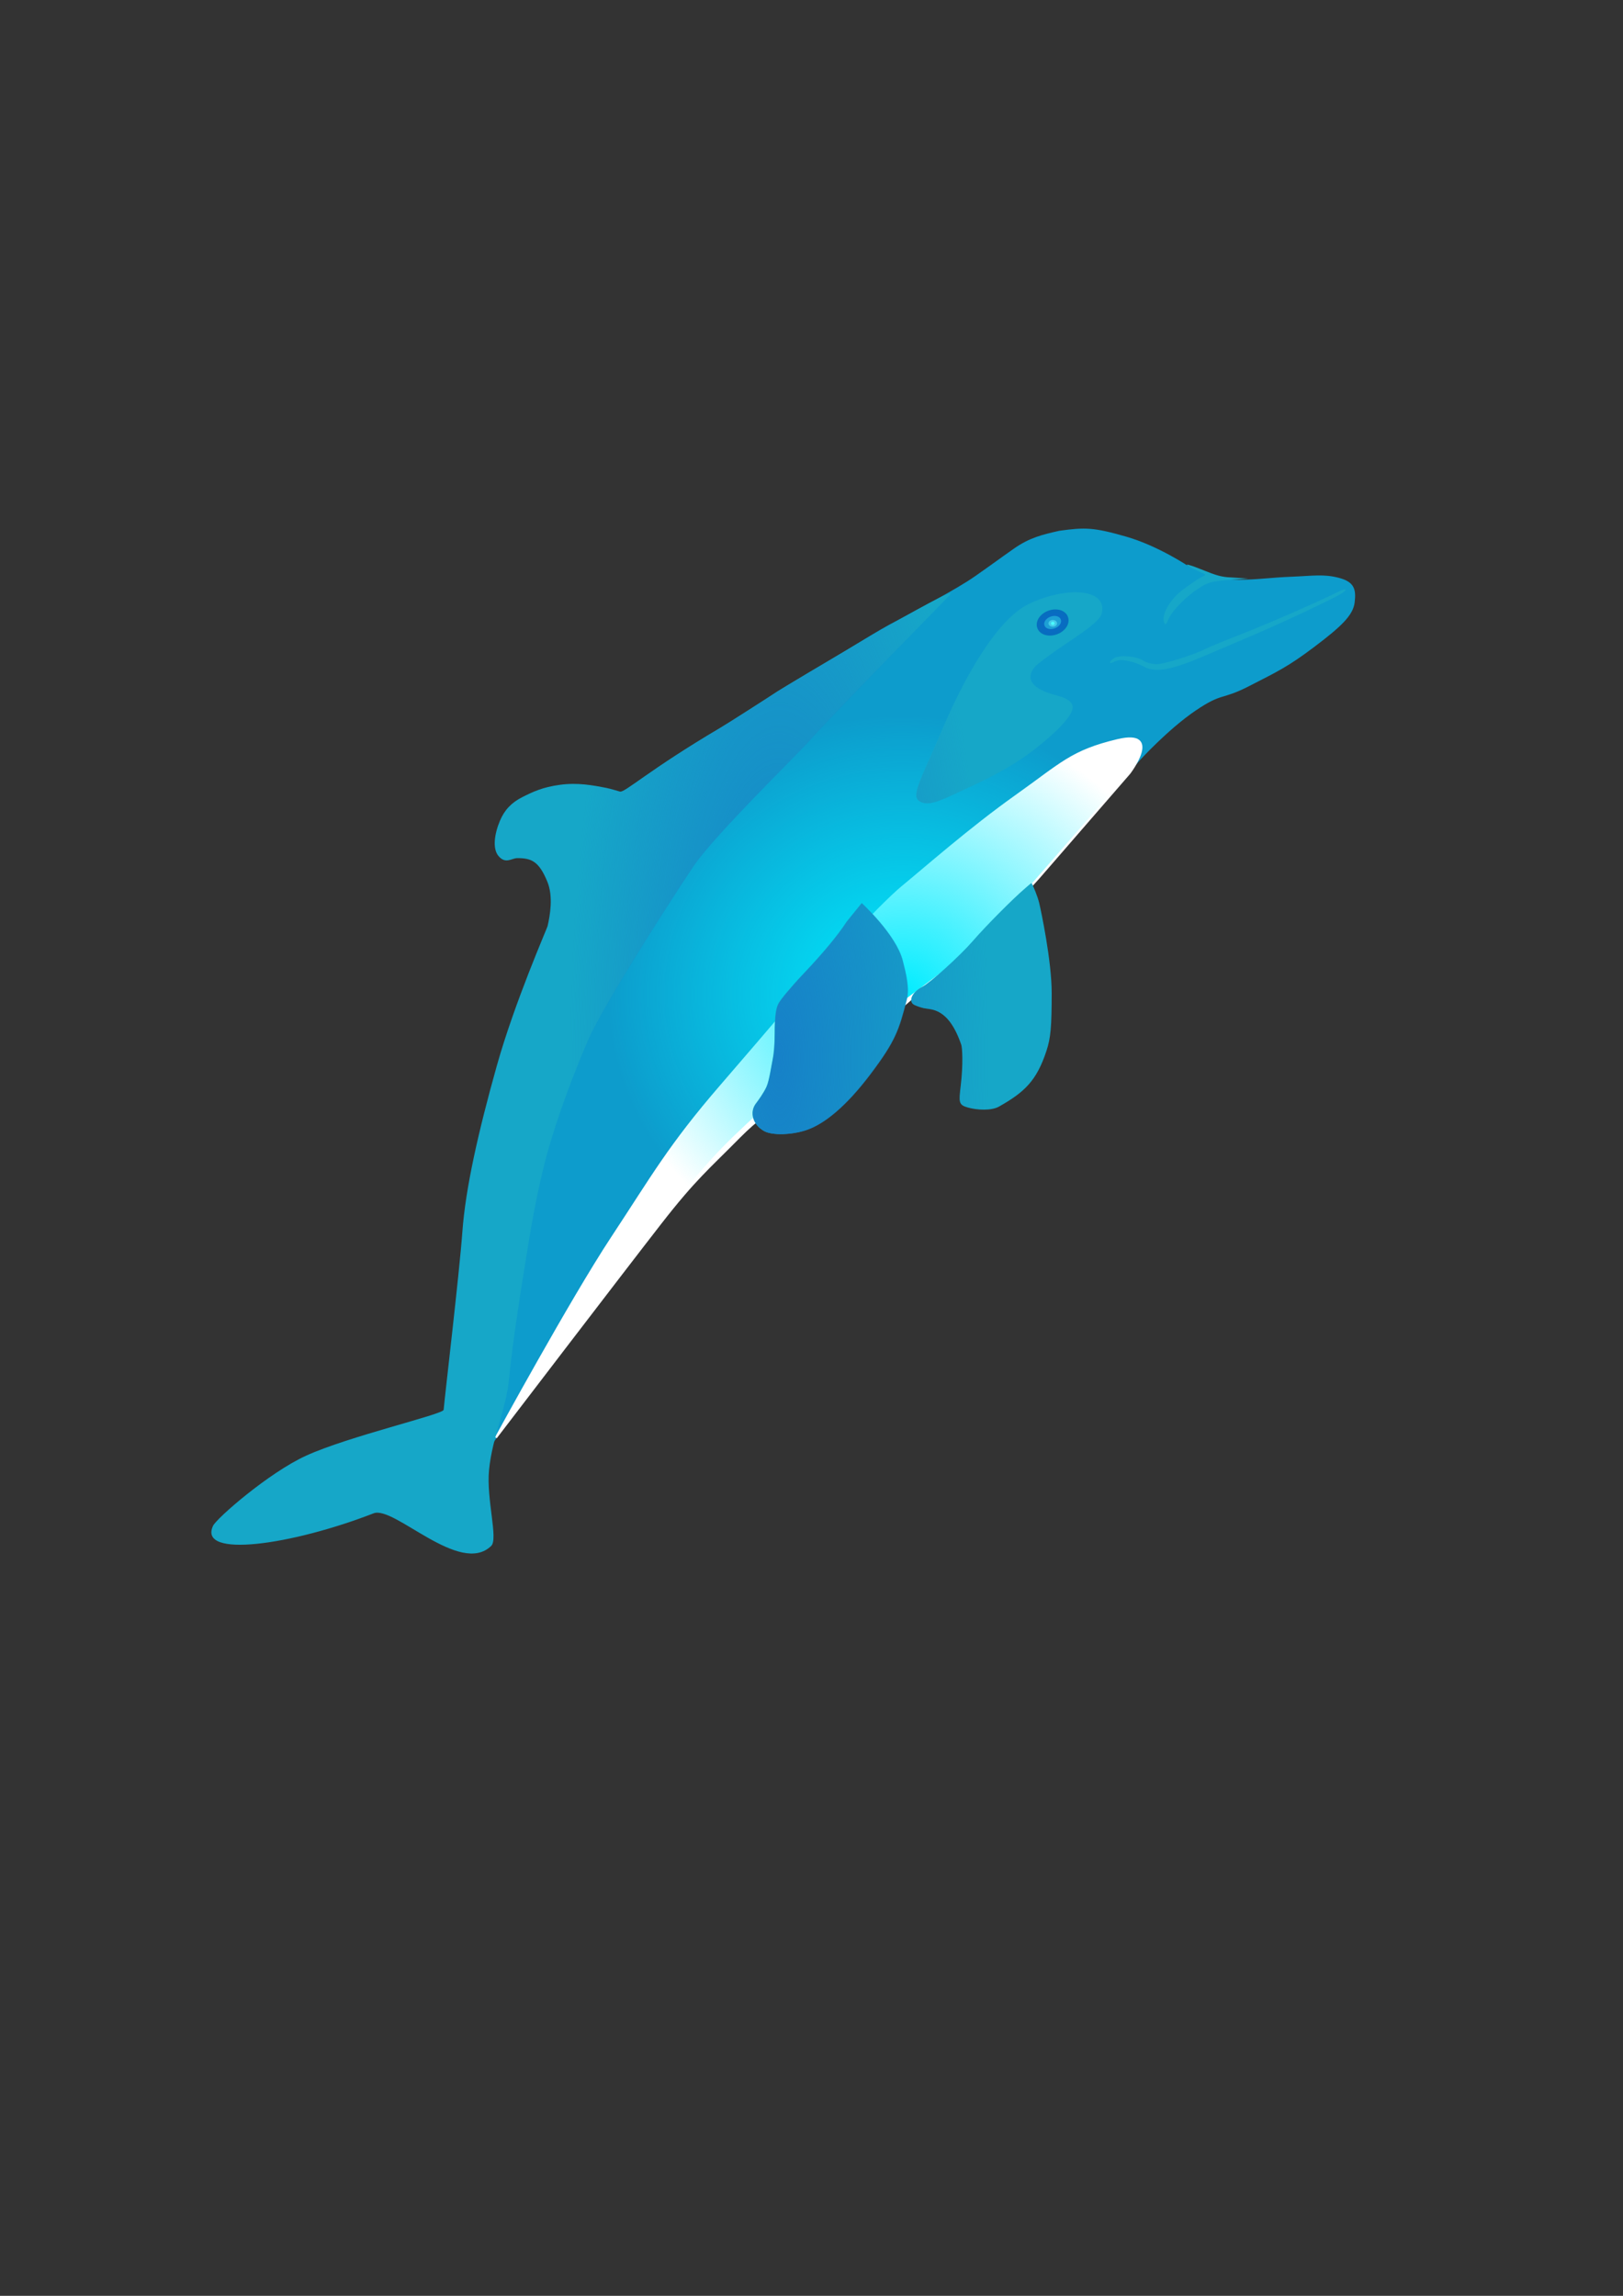 <?xml version="1.0" encoding="UTF-8" standalone="no"?>
<!-- Created with Inkscape (http://www.inkscape.org/) -->
<svg
   xmlns:dc="http://purl.org/dc/elements/1.1/"
   xmlns:cc="http://web.resource.org/cc/"
   xmlns:rdf="http://www.w3.org/1999/02/22-rdf-syntax-ns#"
   xmlns:svg="http://www.w3.org/2000/svg"
   xmlns="http://www.w3.org/2000/svg"
   xmlns:xlink="http://www.w3.org/1999/xlink"
   xmlns:sodipodi="http://sodipodi.sourceforge.net/DTD/sodipodi-0.dtd"
   xmlns:inkscape="http://www.inkscape.org/namespaces/inkscape"
   id="svg2"
   sodipodi:version="0.32"
   inkscape:version="0.45.1"
   width="210mm"
   height="297mm"
   sodipodi:docbase="D:\Documents and Settings\courboules\Mes documents\vectoriel\vectoriel libre"
   sodipodi:docname="dauphin.svg"
   inkscape:output_extension="org.inkscape.output.svg.inkscape">
  <rect width="100%" height="100%" fill="#333333" stroke="none"/>
  <defs
     id="defs5">
    <linearGradient
       inkscape:collect="always"
       id="linearGradient4122">
      <stop
         style="stop-color:#00ecff;stop-opacity:1;"
         offset="0"
         id="stop4124" />
      <stop
         style="stop-color:#00ecff;stop-opacity:0;"
         offset="1"
         id="stop4126" />
    </linearGradient>
    <linearGradient
       inkscape:collect="always"
       id="linearGradient4108">
      <stop
         style="stop-color:#1681c8;stop-opacity:1;"
         offset="0"
         id="stop4110" />
      <stop
         style="stop-color:#1681c8;stop-opacity:0;"
         offset="1"
         id="stop4112" />
    </linearGradient>
    <linearGradient
       inkscape:collect="always"
       id="linearGradient2345">
      <stop
         style="stop-color:#1e90ff;stop-opacity:1;"
         offset="0"
         id="stop2347" />
      <stop
         style="stop-color:#1e90ff;stop-opacity:0;"
         offset="1"
         id="stop2349" />
    </linearGradient>
    <linearGradient
       inkscape:collect="always"
       id="linearGradient42149">
      <stop
         style="stop-color:#ce9b60;stop-opacity:1;"
         offset="0"
         id="stop42151" />
      <stop
         style="stop-color:#ce9b60;stop-opacity:0;"
         offset="1"
         id="stop42153" />
    </linearGradient>
    <linearGradient
       inkscape:collect="always"
       id="linearGradient37547">
      <stop
         style="stop-color:#213aff;stop-opacity:1;"
         offset="0"
         id="stop37549" />
      <stop
         style="stop-color:#213aff;stop-opacity:0;"
         offset="1"
         id="stop37551" />
    </linearGradient>
    <linearGradient
       inkscape:collect="always"
       id="linearGradient36662">
      <stop
         style="stop-color:#213aff;stop-opacity:1;"
         offset="0"
         id="stop36664" />
      <stop
         style="stop-color:#213aff;stop-opacity:0;"
         offset="1"
         id="stop36666" />
    </linearGradient>
    <linearGradient
       inkscape:collect="always"
       id="linearGradient36648">
      <stop
         style="stop-color:#1e38ff;stop-opacity:1;"
         offset="0"
         id="stop36650" />
      <stop
         style="stop-color:#1e38ff;stop-opacity:0;"
         offset="1"
         id="stop36652" />
    </linearGradient>
    <linearGradient
       inkscape:collect="always"
       id="linearGradient35761">
      <stop
         style="stop-color:#000035;stop-opacity:1;"
         offset="0"
         id="stop35763" />
      <stop
         style="stop-color:#000035;stop-opacity:0;"
         offset="1"
         id="stop35765" />
    </linearGradient>
    <linearGradient
       inkscape:collect="always"
       id="linearGradient34874">
      <stop
         style="stop-color:#90b5d6;stop-opacity:1;"
         offset="0"
         id="stop34876" />
      <stop
         style="stop-color:#492ad6;stop-opacity:0"
         offset="1"
         id="stop34878" />
    </linearGradient>
    <linearGradient
       inkscape:collect="always"
       id="linearGradient29452">
      <stop
         style="stop-color:#f11300;stop-opacity:1;"
         offset="0"
         id="stop29454" />
      <stop
         style="stop-color:#f11300;stop-opacity:0;"
         offset="1"
         id="stop29456" />
    </linearGradient>
    <linearGradient
       inkscape:collect="always"
       id="linearGradient27673">
      <stop
         style="stop-color:#ecbe1d;stop-opacity:1;"
         offset="0"
         id="stop27675" />
      <stop
         style="stop-color:#ecbe1d;stop-opacity:0;"
         offset="1"
         id="stop27677" />
    </linearGradient>
    <linearGradient
       id="linearGradient27665">
      <stop
         style="stop-color:#ecbe1d;stop-opacity:1;"
         offset="0"
         id="stop27667" />
      <stop
         style="stop-color:#ecbe1d;stop-opacity:0;"
         offset="1"
         id="stop27669" />
    </linearGradient>
    <linearGradient
       inkscape:collect="always"
       id="linearGradient23236">
      <stop
         style="stop-color:#0f50f6;stop-opacity:1;"
         offset="0"
         id="stop23238" />
      <stop
         style="stop-color:#0f50f6;stop-opacity:0;"
         offset="1"
         id="stop23240" />
    </linearGradient>
    <linearGradient
       inkscape:collect="always"
       id="linearGradient5711">
      <stop
         style="stop-color:#00bfff;stop-opacity:1;"
         offset="0"
         id="stop5713" />
      <stop
         style="stop-color:#00bfff;stop-opacity:0;"
         offset="1"
         id="stop5715" />
    </linearGradient>
    <radialGradient
       inkscape:collect="always"
       xlink:href="#linearGradient5711"
       id="radialGradient15365"
       gradientUnits="userSpaceOnUse"
       gradientTransform="matrix(-4.019,-3.424704e-6,1.5317e-6,-1.797,-4921.329,6206.697)"
       cx="-493.275"
       cy="918.134"
       fx="-493.275"
       fy="918.134"
       r="222.155" />
    <linearGradient
       inkscape:collect="always"
       xlink:href="#linearGradient23236"
       id="linearGradient23242"
       x1="-3518.404"
       y1="-2483.192"
       x2="-3518.404"
       y2="-2822.414"
       gradientUnits="userSpaceOnUse"
       gradientTransform="matrix(1,0,0,-1,3.848742e-4,-1.029571e-4)" />
    <radialGradient
       inkscape:collect="always"
       xlink:href="#linearGradient27665"
       id="radialGradient27671"
       cx="-4103.215"
       cy="-4641.81"
       fx="-4103.215"
       fy="-4641.81"
       r="563.706"
       gradientTransform="matrix(2.017,-1.950199e-6,9.941777e-7,1.029,4171.953,-273.309)"
       gradientUnits="userSpaceOnUse" />
    <linearGradient
       inkscape:collect="always"
       xlink:href="#linearGradient27673"
       id="linearGradient27679"
       x1="-2882.311"
       y1="-5291.672"
       x2="-2025.351"
       y2="-4789.228"
       gradientUnits="userSpaceOnUse"
       gradientTransform="translate(-2983.953,177.949)" />
    <radialGradient
       inkscape:collect="always"
       xlink:href="#linearGradient29452"
       id="radialGradient29458"
       cx="-1773.15"
       cy="-4923.354"
       fx="-1773.15"
       fy="-4923.354"
       r="374.141"
       gradientTransform="matrix(6.554061e-3,-0.875,0.937,9.60042e-3,4837.236,-6435.038)"
       gradientUnits="userSpaceOnUse" />
    <radialGradient
       inkscape:collect="always"
       xlink:href="#linearGradient5711"
       id="radialGradient30373"
       gradientUnits="userSpaceOnUse"
       gradientTransform="matrix(6.837506e-2,4.018,-1.797,3.058075e-2,6441.551,5305.445)"
       cx="-493.275"
       cy="918.134"
       fx="-493.275"
       fy="918.134"
       r="222.155" />
    <radialGradient
       inkscape:collect="always"
       xlink:href="#linearGradient5711"
       id="radialGradient33118"
       gradientUnits="userSpaceOnUse"
       gradientTransform="matrix(-3.329,2.251,-1.007,-1.489,-822.34,8654.87)"
       cx="-493.275"
       cy="918.134"
       fx="-493.275"
       fy="918.134"
       r="222.155" />
    <radialGradient
       inkscape:collect="always"
       xlink:href="#linearGradient34874"
       id="radialGradient34882"
       cx="-1518.052"
       cy="-1653.848"
       fx="-1518.052"
       fy="-1653.848"
       r="2937.443"
       gradientTransform="matrix(1.512581e-7,0.18,-0.281,3.445091e-7,-3714.102,-4168.049)"
       gradientUnits="userSpaceOnUse" />
    <radialGradient
       inkscape:collect="always"
       xlink:href="#linearGradient35761"
       id="radialGradient35767"
       cx="-3219.091"
       cy="-4508.543"
       fx="-3219.091"
       fy="-4508.543"
       r="2933.267"
       gradientTransform="matrix(1,0,0,0.391,0,-2744.997)"
       gradientUnits="userSpaceOnUse" />
    <linearGradient
       inkscape:collect="always"
       xlink:href="#linearGradient36648"
       id="linearGradient36656"
       x1="-6212.22"
       y1="-6040.027"
       x2="-3219.09"
       y2="-4443.691"
       gradientUnits="userSpaceOnUse"
       gradientTransform="translate(-2.406583e-4,0)" />
    <linearGradient
       inkscape:collect="always"
       xlink:href="#linearGradient36662"
       id="linearGradient36668"
       x1="-3249.022"
       y1="-6040.02"
       x2="-3258.999"
       y2="-4438.703"
       gradientUnits="userSpaceOnUse"
       gradientTransform="translate(4.274303e-6,-6.754467e-4)" />
    <linearGradient
       inkscape:collect="always"
       xlink:href="#linearGradient37547"
       id="linearGradient37553"
       x1="-6242.152"
       y1="-2845.29"
       x2="-3248.446"
       y2="-4376.774"
       gradientUnits="userSpaceOnUse"
       gradientTransform="matrix(1,1.244494e-3,-1.244494e-3,1,-3.099046e-6,2.152496e-6)" />
    <linearGradient
       inkscape:collect="always"
       xlink:href="#linearGradient36648"
       id="linearGradient38433"
       gradientUnits="userSpaceOnUse"
       gradientTransform="translate(-2.357257e-4,7.466115e-4)"
       x1="-3249.021"
       y1="-6040.028"
       x2="-3219.09"
       y2="-4443.691" />
    <radialGradient
       inkscape:collect="always"
       xlink:href="#linearGradient35761"
       id="radialGradient41090"
       gradientUnits="userSpaceOnUse"
       gradientTransform="matrix(1,0,0,0.391,0,-2744.997)"
       cx="-3219.091"
       cy="-4508.543"
       fx="-3219.091"
       fy="-4508.543"
       r="2933.267" />
    <radialGradient
       inkscape:collect="always"
       xlink:href="#linearGradient29452"
       id="radialGradient41092"
       gradientUnits="userSpaceOnUse"
       gradientTransform="matrix(6.554061e-3,-0.875,0.937,9.60042e-3,4837.236,-6435.038)"
       cx="-1773.15"
       cy="-4923.354"
       fx="-1773.15"
       fy="-4923.354"
       r="374.141" />
    <radialGradient
       inkscape:collect="always"
       xlink:href="#linearGradient27665"
       id="radialGradient41094"
       gradientUnits="userSpaceOnUse"
       gradientTransform="matrix(2.017,-1.950199e-6,9.941777e-7,1.029,4171.953,-273.309)"
       cx="-4103.215"
       cy="-4641.81"
       fx="-4103.215"
       fy="-4641.81"
       r="563.706" />
    <radialGradient
       inkscape:collect="always"
       xlink:href="#linearGradient35761"
       id="radialGradient41126"
       gradientUnits="userSpaceOnUse"
       gradientTransform="matrix(1,0,0,0.391,-19.954,-2764.951)"
       cx="-3219.091"
       cy="-4508.543"
       fx="-3219.091"
       fy="-4508.543"
       r="2933.267" />
    <radialGradient
       inkscape:collect="always"
       xlink:href="#linearGradient29452"
       id="radialGradient41128"
       gradientUnits="userSpaceOnUse"
       gradientTransform="matrix(6.554061e-3,-0.875,0.937,9.60042e-3,4824.296,-6450.17)"
       cx="-1773.15"
       cy="-4923.354"
       fx="-1773.15"
       fy="-4923.354"
       r="374.141" />
    <radialGradient
       inkscape:collect="always"
       xlink:href="#linearGradient27665"
       id="radialGradient41130"
       gradientUnits="userSpaceOnUse"
       gradientTransform="matrix(2.017,-1.950199e-6,9.941777e-7,1.029,4133.736,-311.335)"
       cx="-4103.215"
       cy="-4641.81"
       fx="-4103.215"
       fy="-4641.81"
       r="563.706" />
    <linearGradient
       inkscape:collect="always"
       xlink:href="#linearGradient36662"
       id="linearGradient41215"
       gradientUnits="userSpaceOnUse"
       gradientTransform="translate(4.274303e-6,-6.754467e-4)"
       x1="-3249.022"
       y1="-6040.02"
       x2="-3258.999"
       y2="-4438.703" />
    <linearGradient
       inkscape:collect="always"
       xlink:href="#linearGradient36648"
       id="linearGradient41217"
       gradientUnits="userSpaceOnUse"
       gradientTransform="translate(-2.357257e-4,7.466115e-4)"
       x1="-3249.021"
       y1="-6040.028"
       x2="-3219.09"
       y2="-4443.691" />
    <radialGradient
       inkscape:collect="always"
       xlink:href="#linearGradient35761"
       id="radialGradient41219"
       gradientUnits="userSpaceOnUse"
       gradientTransform="matrix(1,0,0,0.391,-19.954,-2764.951)"
       cx="-3219.091"
       cy="-4508.543"
       fx="-3219.091"
       fy="-4508.543"
       r="2933.267" />
    <radialGradient
       inkscape:collect="always"
       xlink:href="#linearGradient29452"
       id="radialGradient41221"
       gradientUnits="userSpaceOnUse"
       gradientTransform="matrix(6.554061e-3,-0.875,0.937,9.60042e-3,4824.296,-6450.17)"
       cx="-1773.15"
       cy="-4923.354"
       fx="-1773.15"
       fy="-4923.354"
       r="374.141" />
    <radialGradient
       inkscape:collect="always"
       xlink:href="#linearGradient27665"
       id="radialGradient41223"
       gradientUnits="userSpaceOnUse"
       gradientTransform="matrix(2.017,-1.950199e-6,9.941777e-7,1.029,4133.736,-311.335)"
       cx="-4103.215"
       cy="-4641.81"
       fx="-4103.215"
       fy="-4641.81"
       r="563.706" />
    <linearGradient
       inkscape:collect="always"
       xlink:href="#linearGradient36648"
       id="linearGradient41234"
       gradientUnits="userSpaceOnUse"
       gradientTransform="translate(-4.572463e-4,2.074358e-3)"
       x1="-3249.021"
       y1="-6040.028"
       x2="-3258.999"
       y2="-4438.705" />
    <linearGradient
       inkscape:collect="always"
       xlink:href="#linearGradient36662"
       id="linearGradient41237"
       gradientUnits="userSpaceOnUse"
       gradientTransform="translate(2.979314e-4,-6.429799e-4)"
       x1="-3249.021"
       y1="-6040.026"
       x2="-3258.999"
       y2="-4438.703" />
    <radialGradient
       inkscape:collect="always"
       xlink:href="#linearGradient27665"
       id="radialGradient41245"
       gradientUnits="userSpaceOnUse"
       gradientTransform="matrix(2.017,-1.950199e-6,9.941777e-7,1.029,4177.073,-300.555)"
       cx="-4103.215"
       cy="-4641.81"
       fx="-4103.215"
       fy="-4641.81"
       r="563.706" />
    <radialGradient
       inkscape:collect="always"
       xlink:href="#linearGradient35761"
       id="radialGradient41247"
       gradientUnits="userSpaceOnUse"
       gradientTransform="matrix(1,0,0,0.391,-19.954,-2776.265)"
       cx="-3219.091"
       cy="-4508.543"
       fx="-3219.091"
       fy="-4508.543"
       r="2933.267" />
    <radialGradient
       inkscape:collect="always"
       xlink:href="#linearGradient29452"
       id="radialGradient41249"
       gradientUnits="userSpaceOnUse"
       gradientTransform="matrix(6.554061e-3,-0.875,0.937,9.60042e-3,4824.296,-6458.75)"
       cx="-1773.15"
       cy="-4923.354"
       fx="-1773.15"
       fy="-4923.354"
       r="374.141" />
    <radialGradient
       inkscape:collect="always"
       xlink:href="#linearGradient42149"
       id="radialGradient43033"
       cx="-3336.441"
       cy="-4379.625"
       fx="-3336.441"
       fy="-4379.625"
       r="2949.72"
       gradientTransform="matrix(1,0,0,0.266,0,-3214.692)"
       gradientUnits="userSpaceOnUse" />
    <radialGradient
       inkscape:collect="always"
       xlink:href="#linearGradient5711"
       id="radialGradient1456"
       gradientUnits="userSpaceOnUse"
       gradientTransform="matrix(10.724,-0.111,-1.777023e-2,-4.839,11481.84,10236.41)"
       cx="-493.275"
       cy="918.134"
       fx="-493.275"
       fy="918.134"
       r="222.155" />
    <radialGradient
       inkscape:collect="always"
       xlink:href="#linearGradient5711"
       id="radialGradient1463"
       gradientUnits="userSpaceOnUse"
       gradientTransform="matrix(-4.019,7.890528e-7,-2.089763e-7,-1.797,-2475.616,2568.378)"
       cx="-493.275"
       cy="918.134"
       fx="-493.275"
       fy="918.134"
       r="222.155" />
    <radialGradient
       inkscape:collect="always"
       xlink:href="#linearGradient5711"
       id="radialGradient1470"
       gradientUnits="userSpaceOnUse"
       gradientTransform="matrix(-4.019,6.874232e-7,-1.631517e-7,-1.797,-2475.618,2568.378)"
       cx="-493.275"
       cy="918.134"
       fx="-493.275"
       fy="918.134"
       r="222.155" />
    <radialGradient
       inkscape:collect="always"
       xlink:href="#linearGradient2345"
       id="radialGradient2351"
       cx="1214.843"
       cy="712.061"
       fx="1214.843"
       fy="712.061"
       r="373.54"
       gradientTransform="matrix(1.758,-1.42769e-7,1.143414e-7,1.408,-920.918,-380.205)"
       gradientUnits="userSpaceOnUse" />
    <radialGradient
       inkscape:collect="always"
       xlink:href="#linearGradient5711"
       id="radialGradient3231"
       gradientUnits="userSpaceOnUse"
       gradientTransform="matrix(-4.019,-3.424704e-6,1.5317e-6,-1.797,-2475.625,2568.376)"
       cx="-493.275"
       cy="918.134"
       fx="-493.275"
       fy="918.134"
       r="222.155" />
    <radialGradient
       inkscape:collect="always"
       xlink:href="#linearGradient4108"
       id="radialGradient4116"
       cx="871.221"
       cy="-3221.03"
       fx="871.221"
       fy="-3221.03"
       r="277.335"
       gradientTransform="matrix(-0.369,-3.690518e-6,1.199441e-5,-1.2,1192.979,-7086.786)"
       gradientUnits="userSpaceOnUse" />
    <radialGradient
       inkscape:collect="always"
       xlink:href="#linearGradient5711"
       id="radialGradient4120"
       gradientUnits="userSpaceOnUse"
       gradientTransform="matrix(-4.019,-3.424704e-6,1.5317e-6,-1.797,-2475.625,2568.376)"
       cx="-493.275"
       cy="918.134"
       fx="-493.275"
       fy="918.134"
       r="222.155" />
    <radialGradient
       inkscape:collect="always"
       xlink:href="#linearGradient4122"
       id="radialGradient4132"
       cx="931.585"
       cy="-3251.761"
       fx="931.585"
       fy="-3251.761"
       r="222.155"
       gradientTransform="matrix(0.651,7.365496e-6,-6.958429e-6,0.615,325.417,-1252.909)"
       gradientUnits="userSpaceOnUse" />
  </defs>
  <sodipodi:namedview
     inkscape:window-height="712"
     inkscape:window-width="1024"
     inkscape:pageshadow="2"
     inkscape:pageopacity="0.0"
     borderopacity="1.0"
     bordercolor="#666666"
     pagecolor="#ffffff"
     id="base"
     fill="#1e90ff"
     inkscape:zoom="0.6442682"
     inkscape:cx="273.02884"
     inkscape:cy="590.19702"
     inkscape:window-x="-2"
     inkscape:window-y="-7"
     inkscape:current-layer="g1308" />
  <g
     id="g1308"
     transform="translate(-841.587,-405.399)">
    <rect
       style="opacity:0.7;fill:url(#linearGradient23242);fill-opacity:1;fill-rule:evenodd;stroke:none;stroke-width:61.4;stroke-linecap:round;stroke-linejoin:round;stroke-miterlimit:4;stroke-dasharray:none;stroke-opacity:0.543"
       id="rect14483"
       width="5993.521"
       height="1303.253"
       x="-10827.109"
       y="7417.542"
       rx="1.187"
       ry="1.822"
       transform="scale(1,-1)" />
    <path
       style="fill:none;fill-opacity:0.75;fill-rule:evenodd;stroke:#000000;stroke-width:1px;stroke-linecap:butt;stroke-linejoin:miter;stroke-opacity:1"
       d="M -2220.227,-976.17 L -2220.227,-976.17 z "
       id="path10977" />
    <g
       id="g4134"
       inkscape:export-filename="C:\Documents and Settings\david\Mes documents\dauphin.png"
       inkscape:export-xdpi="90"
       inkscape:export-ydpi="90"
       transform="translate(351.211,4144.292)">
      <path
         sodipodi:nodetypes="czzzzcczzzzzzzccccczzzccczzzz"
         id="path30377"
         d="M 924.777,-3433.184 C 939.739,-3441.289 957.628,-3450.453 967.17,-3457.124 C 976.512,-3463.654 978.018,-3464.897 986.123,-3470.59 C 993.91,-3476.06 1000.176,-3477.496 1008.406,-3479.366 C 1020.999,-3481.112 1025.206,-3481.078 1041.081,-3476.515 C 1056.957,-3471.952 1071.908,-3461.819 1071.908,-3461.819 L 1086.371,-3456.333 C 1086.371,-3456.333 1090.283,-3455.159 1099.51,-3455.482 C 1108.737,-3455.804 1112.039,-3456.507 1122.221,-3456.917 C 1132.402,-3457.328 1137.767,-3458.328 1145.248,-3456.333 C 1152.73,-3454.338 1153.617,-3450.687 1152.851,-3444.353 C 1152.089,-3438.051 1146.317,-3432.581 1133.254,-3422.71 C 1120.19,-3412.84 1115.144,-3410.568 1101.303,-3403.461 C 1087.463,-3396.353 1088.405,-3400.488 1075.071,-3391.46 C 1061.737,-3382.433 1047.968,-3367.349 1047.968,-3367.349 L 993.604,-3305.006 L 968.168,-3280.068 L 956.697,-3267.6 L 932.757,-3249.645 C 932.757,-3249.645 885.94,-3216.722 863.174,-3196.097 C 840.602,-3175.648 835.442,-3169.093 817.546,-3147.401 C 817.546,-3147.401 780.758,-3104.33 757.694,-3071.464 C 734.806,-3038.849 733.003,-3035.176 724.497,-3022.926 L 709.765,-3022.059 L 712.525,-3089.047 C 712.525,-3089.047 717.201,-3145.121 725.173,-3182.752 C 733.167,-3220.494 748.76,-3260.778 760.689,-3289.046 C 772.617,-3317.314 774.956,-3337.113 797.596,-3352.886 C 819.899,-3368.424 909.814,-3425.079 924.777,-3433.184 z "
         style="fill:#00bfff;fill-opacity:0.75;fill-rule:evenodd;stroke:url(#radialGradient3231);stroke-width:1px;stroke-linecap:butt;stroke-linejoin:miter;stroke-opacity:1" />
      <path
         sodipodi:nodetypes="cczczzczzczzzc"
         id="path30379"
         d="M 1042.705,-3360.878 L 1000.409,-3312.123 C 1000.409,-3312.123 988.93,-3298.236 960.388,-3272.213 C 931.846,-3246.19 886.242,-3208.031 886.242,-3208.031 C 886.242,-3208.031 867.576,-3198.84 852.085,-3183.144 C 836.406,-3167.257 830.413,-3162.71 813.233,-3140.654 C 795.565,-3117.973 732.911,-3035.981 732.911,-3035.981 C 732.911,-3035.981 769.781,-3103.619 789.645,-3133.717 C 809.51,-3163.816 817.575,-3178.605 843.011,-3208.031 C 868.202,-3237.173 887.4,-3259.901 887.4,-3259.901 C 887.4,-3259.901 920.716,-3296.299 931.688,-3305.276 C 942.661,-3314.254 964.681,-3333.713 987.15,-3349.675 C 1009.618,-3365.638 1014.498,-3371.669 1036.935,-3377 C 1059.111,-3382.269 1042.705,-3360.878 1042.705,-3360.878 z "
         style="fill:#ffffff;fill-opacity:1;fill-rule:evenodd;stroke:#ffffff;stroke-width:1px;stroke-linecap:butt;stroke-linejoin:miter;stroke-opacity:1" />
      <path
         sodipodi:nodetypes="czzzzcczzzzzzzccccczzzccczzzz"
         id="path4118"
         d="M 924.942,-3433.698 C 939.905,-3441.803 957.793,-3450.967 967.336,-3457.638 C 976.677,-3464.168 978.184,-3465.412 986.288,-3471.104 C 994.075,-3476.574 1000.342,-3478.01 1008.571,-3479.881 C 1021.165,-3481.626 1025.371,-3481.592 1041.247,-3477.029 C 1057.122,-3472.466 1072.073,-3462.334 1072.073,-3462.334 L 1086.537,-3456.847 C 1086.537,-3456.847 1090.448,-3455.673 1099.675,-3455.996 C 1108.902,-3456.318 1112.205,-3457.021 1122.386,-3457.432 C 1132.568,-3457.842 1137.933,-3458.842 1145.414,-3456.847 C 1152.895,-3454.852 1153.782,-3451.201 1153.016,-3444.867 C 1152.254,-3438.565 1146.482,-3433.095 1133.419,-3423.225 C 1120.356,-3413.354 1115.309,-3411.082 1101.469,-3403.975 C 1087.629,-3396.868 1088.571,-3401.002 1075.237,-3391.975 C 1061.903,-3382.947 1048.133,-3367.863 1048.133,-3367.863 L 993.769,-3305.52 L 968.333,-3280.583 L 956.862,-3268.114 L 932.922,-3250.159 C 932.922,-3250.159 886.106,-3217.236 863.339,-3196.611 C 840.767,-3176.163 835.607,-3169.608 817.711,-3147.916 C 817.711,-3147.916 780.924,-3104.845 757.859,-3071.978 C 734.971,-3039.363 733.169,-3035.69 724.662,-3023.44 L 709.93,-3022.573 L 712.69,-3089.561 C 712.69,-3089.561 717.367,-3145.635 725.338,-3183.266 C 733.333,-3221.008 748.925,-3261.292 760.854,-3289.56 C 772.783,-3317.828 775.122,-3337.627 797.761,-3353.4 C 820.064,-3368.938 909.98,-3425.594 924.942,-3433.698 z "
         style="fill:url(#radialGradient4132);fill-opacity:1;fill-rule:evenodd;stroke:url(#radialGradient4120);stroke-width:1px;stroke-linecap:butt;stroke-linejoin:miter;stroke-opacity:1" />
      <path
         sodipodi:nodetypes="czsssssszzssssssssssssssssscszssssscssssccsssssssssssszcsssssssszzcsssssssssssccssssscccssc"
         id="path30381"
         d="M 707.33,-3049.57 C 707.972,-3056.973 714.974,-3115.844 716.506,-3136.817 C 718.042,-3157.834 724.212,-3185.3 733.357,-3217.876 C 742.05,-3248.845 757.922,-3285.006 758.166,-3286.082 C 759.357,-3291.317 761.023,-3300.586 758.03,-3307.835 C 753.912,-3317.807 750.265,-3319.32 743.367,-3319.32 C 740.599,-3319.32 737.65,-3316.227 734.156,-3320.355 C 731.158,-3323.898 732.133,-3331.102 734.846,-3337.55 C 737.099,-3342.907 740.548,-3346.496 745.819,-3349.15 C 750.941,-3351.729 755.685,-3354.028 764.293,-3355.179 C 772.927,-3356.333 780.19,-3354.975 787.222,-3353.573 C 788.982,-3353.222 791.992,-3352.284 793.544,-3351.852 C 795.89,-3351.199 807.649,-3362.401 842.655,-3383.062 C 846.2,-3385.154 864.418,-3396.783 870.624,-3400.889 C 873.601,-3402.86 960.84,-3455.147 955.001,-3448.119 C 953.556,-3446.38 892.723,-3384.575 886.38,-3377.049 C 881.753,-3371.559 839.587,-3330.574 829.344,-3315.26 C 813.328,-3291.315 784.675,-3245.717 778.03,-3230.432 C 767.688,-3206.642 759.966,-3183.418 756.457,-3169.171 C 750.93,-3146.738 748.85,-3130.618 746.381,-3115.926 C 745.371,-3109.92 740.743,-3080.374 739.352,-3064.98 C 738.013,-3050.17 731.107,-3036.385 729.53,-3020.099 C 728.152,-3005.869 734.104,-2986.458 730.598,-2983.041 C 715.337,-2968.16 683.099,-3002.865 673.075,-2998.97 C 632.88,-2983.35 587.074,-2976.871 594.55,-2992.837 C 596.294,-2996.561 621.764,-3018.773 640.003,-3027.122 C 660.714,-3036.602 707.139,-3047.36 707.33,-3049.57 z M 864.115,-3185.817 C 858.532,-3188.852 856.686,-3195.071 860.073,-3199.435 C 861.091,-3200.747 863.836,-3204.514 865.204,-3207.562 C 866.571,-3210.61 867.648,-3218.339 868.189,-3220.814 C 868.73,-3223.289 869.184,-3227.702 869.198,-3233.669 C 869.216,-3241.678 869.658,-3245.436 870.887,-3248.027 C 871.803,-3249.957 877.328,-3256.567 883.166,-3262.716 C 892.823,-3272.889 900.116,-3281.675 904.421,-3288.32 L 911.722,-3297.325 C 911.722,-3297.325 928.541,-3282.015 931.805,-3269.209 C 933.346,-3263.165 935.243,-3255.787 933.783,-3250.113 C 929.977,-3235.321 928.318,-3229.945 915.894,-3213.554 C 904.266,-3198.214 893.668,-3189.413 884.624,-3186.359 C 877.544,-3183.968 868.011,-3183.699 864.115,-3185.817 z M 963.579,-3197.411 C 959.093,-3198.711 959.259,-3200.013 960.214,-3208.122 C 961.477,-3218.85 960.951,-3226.665 960.471,-3228.064 C 954.197,-3246.396 945.757,-3245.18 942.222,-3245.939 C 940.847,-3246.234 938.752,-3246.944 937.565,-3247.517 C 934.302,-3249.093 936.303,-3253.81 941.321,-3256.37 C 945.292,-3258.396 959.891,-3271.599 966.121,-3278.8 C 972.446,-3286.11 985.628,-3299.386 991.722,-3304.585 C 995.022,-3307.4 994.696,-3307.43 995.211,-3306.439 C 995.675,-3305.547 997.742,-3300.895 998.587,-3297.32 C 999.431,-3293.745 1004.691,-3269.166 1004.686,-3253.32 C 1004.68,-3236.708 1004.195,-3231.363 1002.126,-3225.077 C 997.323,-3210.488 991.482,-3204.934 978.915,-3197.836 C 975.158,-3195.714 968.064,-3196.111 963.579,-3197.411 z M 939.732,-3347.303 C 935.697,-3350.139 941.296,-3359.007 951.882,-3383.82 C 960.888,-3404.927 977.066,-3435.73 993.572,-3443.633 C 1011.411,-3452.174 1032.121,-3451.41 1029.176,-3438.986 C 1028.342,-3435.469 1020.863,-3430.306 1012.861,-3424.964 C 1004.86,-3419.622 997.393,-3414.081 996.268,-3412.651 C 991.753,-3406.911 995.128,-3402.187 1005.87,-3399.208 C 1009.594,-3398.175 1014.35,-3396.978 1014.904,-3393.57 C 1015.774,-3388.222 1001.687,-3376.617 995.511,-3371.883 C 982.542,-3361.941 967.489,-3355.433 958.913,-3351.45 C 950.244,-3347.424 943.933,-3344.351 939.732,-3347.303 z M 1051.237,-3412.231 C 1049.874,-3412.901 1046.18,-3414.78 1043.901,-3415.309 C 1039.745,-3416.276 1037.695,-3416.644 1035.071,-3415.239 C 1032.334,-3413.774 1032.716,-3415.723 1035.382,-3417.221 C 1037.976,-3418.679 1045.935,-3418.21 1049.599,-3415.809 C 1051.046,-3414.86 1053.945,-3414.108 1056.04,-3414.137 C 1059.794,-3414.189 1074.096,-3418.67 1079.797,-3421.582 C 1081.406,-3422.403 1088.122,-3425.183 1094.722,-3427.76 C 1115.138,-3435.732 1139.133,-3446.63 1144.999,-3449.628 C 1149.101,-3451.723 1149.67,-3450.562 1145.801,-3448.318 C 1141.874,-3446.041 1119.327,-3435.196 1102.722,-3428.136 C 1095.022,-3424.862 1084.672,-3420.452 1079.722,-3418.336 C 1063.379,-3411.348 1056.613,-3410.325 1051.237,-3412.231 z M 1059.675,-3434.608 C 1058.322,-3438.082 1062.098,-3445.109 1067.826,-3449.775 C 1070.81,-3452.206 1076.422,-3455.916 1077.561,-3456.542 C 1078.872,-3457.262 1080.619,-3457.706 1079.222,-3458.32 C 1075.827,-3459.811 1071.814,-3461.545 1070.951,-3462.408 C 1069.085,-3464.275 1081.178,-3459.111 1082.663,-3458.614 C 1084.687,-3457.935 1087.673,-3456.671 1092.457,-3456.563 L 1100.722,-3456.029 L 1090.988,-3455.289 C 1082.444,-3454.64 1081.004,-3454.074 1076.668,-3451.292 C 1070.744,-3447.49 1063.59,-3440.416 1061.725,-3436.015 C 1060.592,-3433.34 1060.258,-3433.111 1059.675,-3434.608 z "
         style="fill:#16a7c8;fill-opacity:1" />
      <path
         sodipodi:nodetypes="czsssssszzssssssssssssssssscszssssscssssccsssssssssssszcsssssssszzcsssssssssssccssssscccssc"
         id="path3233"
         d="M 707.475,-3049.538 C 708.116,-3056.942 715.119,-3115.812 716.651,-3136.785 C 718.186,-3157.803 724.357,-3185.268 733.501,-3217.844 C 742.194,-3248.814 758.066,-3284.974 758.311,-3286.05 C 759.501,-3291.286 761.167,-3300.555 758.174,-3307.803 C 754.056,-3317.775 750.41,-3319.288 743.512,-3319.288 C 740.744,-3319.288 737.794,-3316.196 734.301,-3320.323 C 731.303,-3323.866 732.277,-3331.07 734.99,-3337.518 C 737.244,-3342.876 740.692,-3346.464 745.963,-3349.118 C 751.085,-3351.697 755.83,-3353.996 764.437,-3355.147 C 773.072,-3356.301 780.334,-3354.943 787.366,-3353.541 C 789.127,-3353.19 792.136,-3352.252 793.688,-3351.82 C 796.035,-3351.168 807.794,-3362.369 842.799,-3383.03 C 846.344,-3385.123 864.563,-3396.751 870.768,-3400.858 C 873.746,-3402.828 960.985,-3455.115 955.145,-3448.088 C 953.7,-3446.348 892.868,-3384.543 886.525,-3377.018 C 881.897,-3371.527 839.731,-3330.542 829.488,-3315.228 C 813.472,-3291.283 784.82,-3245.685 778.174,-3230.4 C 767.832,-3206.611 760.111,-3183.386 756.601,-3169.14 C 751.074,-3146.706 748.994,-3130.586 746.525,-3115.894 C 745.516,-3109.889 740.888,-3080.342 739.496,-3064.949 C 738.157,-3050.138 731.252,-3036.353 729.675,-3020.068 C 728.297,-3005.837 734.248,-2986.426 730.743,-2983.009 C 715.481,-2968.128 683.244,-3002.833 673.22,-2998.938 C 633.025,-2983.318 587.219,-2976.84 594.695,-2992.805 C 596.439,-2996.53 621.908,-3018.742 640.147,-3027.09 C 660.859,-3036.571 707.283,-3047.328 707.475,-3049.538 z M 864.26,-3185.785 C 858.676,-3188.82 856.83,-3195.039 860.217,-3199.403 C 861.235,-3200.715 863.98,-3204.482 865.348,-3207.53 C 866.716,-3210.578 867.793,-3218.307 868.334,-3220.782 C 868.875,-3223.257 869.328,-3227.67 869.342,-3233.637 C 869.36,-3241.647 869.802,-3245.404 871.031,-3247.995 C 871.947,-3249.925 877.473,-3256.535 883.31,-3262.684 C 892.967,-3272.857 900.261,-3281.643 904.565,-3288.288 L 911.866,-3297.294 C 911.866,-3297.294 928.686,-3281.983 931.95,-3269.177 C 933.49,-3263.133 935.387,-3255.755 933.927,-3250.081 C 930.122,-3235.289 928.462,-3229.913 916.038,-3213.523 C 904.411,-3198.183 893.813,-3189.381 884.768,-3186.327 C 877.688,-3183.936 868.156,-3183.668 864.26,-3185.785 z M 963.723,-3197.38 C 959.237,-3198.679 959.403,-3199.981 960.358,-3208.09 C 961.621,-3218.818 961.095,-3226.633 960.616,-3228.033 C 954.341,-3246.365 945.901,-3245.148 942.366,-3245.907 C 940.991,-3246.202 938.896,-3246.912 937.71,-3247.485 C 934.446,-3249.061 936.447,-3253.779 941.465,-3256.339 C 945.437,-3258.365 960.035,-3271.568 966.265,-3278.768 C 972.591,-3286.078 985.772,-3299.354 991.866,-3304.553 C 995.166,-3307.368 994.84,-3307.398 995.355,-3306.407 C 995.819,-3305.516 997.887,-3300.863 998.731,-3297.288 C 999.575,-3293.713 1004.836,-3269.135 1004.83,-3253.288 C 1004.824,-3236.676 1004.339,-3231.331 1002.27,-3225.045 C 997.468,-3210.456 991.627,-3204.902 979.06,-3197.805 C 975.302,-3195.683 968.209,-3196.08 963.723,-3197.38 z M 939.877,-3347.271 C 935.841,-3350.108 941.441,-3358.975 952.027,-3383.788 C 961.032,-3404.896 977.21,-3435.699 993.717,-3443.602 C 1011.555,-3452.142 1032.266,-3451.378 1029.32,-3438.955 C 1028.486,-3435.437 1021.008,-3430.275 1013.006,-3424.932 C 1005.004,-3419.59 997.537,-3414.049 996.412,-3412.619 C 991.897,-3406.88 995.272,-3402.155 1006.015,-3399.176 C 1009.738,-3398.144 1014.494,-3396.946 1015.048,-3393.539 C 1015.919,-3388.191 1001.831,-3376.585 995.656,-3371.851 C 982.686,-3361.909 967.634,-3355.401 959.057,-3351.418 C 950.388,-3347.392 944.078,-3344.319 939.877,-3347.271 z M 1051.381,-3412.2 C 1050.019,-3412.869 1046.324,-3414.748 1044.046,-3415.278 C 1039.889,-3416.244 1037.84,-3416.612 1035.215,-3415.207 C 1032.478,-3413.743 1032.861,-3415.691 1035.526,-3417.189 C 1038.121,-3418.648 1046.079,-3418.178 1049.744,-3415.777 C 1051.191,-3414.829 1054.089,-3414.076 1056.184,-3414.105 C 1059.939,-3414.157 1074.241,-3418.639 1079.942,-3421.55 C 1081.55,-3422.371 1088.266,-3425.152 1094.866,-3427.729 C 1115.283,-3435.7 1139.278,-3446.599 1145.144,-3449.596 C 1149.246,-3451.691 1149.814,-3450.53 1145.946,-3448.287 C 1142.019,-3446.009 1119.471,-3435.164 1102.866,-3428.104 C 1095.166,-3424.831 1084.816,-3420.421 1079.866,-3418.304 C 1063.523,-3411.317 1056.757,-3410.293 1051.381,-3412.2 z M 1059.82,-3434.576 C 1058.466,-3438.051 1062.243,-3445.078 1067.971,-3449.744 C 1070.954,-3452.174 1076.567,-3455.885 1077.706,-3456.51 C 1079.017,-3457.23 1080.764,-3457.675 1079.366,-3458.288 C 1075.972,-3459.779 1071.959,-3461.513 1071.096,-3462.376 C 1069.229,-3464.243 1081.322,-3459.08 1082.807,-3458.582 C 1084.832,-3457.903 1087.817,-3456.639 1092.602,-3456.531 L 1100.866,-3455.997 L 1091.133,-3455.258 C 1082.588,-3454.608 1081.149,-3454.043 1076.812,-3451.26 C 1070.888,-3447.458 1063.735,-3440.385 1061.87,-3435.983 C 1060.736,-3433.309 1060.402,-3433.08 1059.82,-3434.576 z "
         style="fill:url(#radialGradient4116);fill-opacity:1" />
      <path
         transform="matrix(1.8,-0.664,0.553,1.499,3095.013,-4768.204)"
         d="M -1259.379 330.45 A 3.174 2.821 0 1 1  -1265.726,330.45 A 3.174 2.821 0 1 1  -1259.379 330.45 z"
         sodipodi:ry="2.8213463"
         sodipodi:rx="3.1740146"
         sodipodi:cy="330.4502"
         sodipodi:cx="-1262.5525"
         id="path30383"
         style="opacity:0.7;fill:#2896e6;fill-opacity:0.589;fill-rule:evenodd;stroke:#0054bb;stroke-width:1.942;stroke-linecap:round;stroke-linejoin:round;stroke-miterlimit:4;stroke-dasharray:none;stroke-opacity:1"
         sodipodi:type="arc" />
      <path
         transform="matrix(1,0,0,0.699,2293.173,-3667.116)"
         d="M -1287.063 333.36 A 0.882 1.146 0 1 1  -1288.826,333.36 A 0.882 1.146 0 1 1  -1287.063 333.36 z"
         sodipodi:ry="1.1461719"
         sodipodi:rx="0.88167071"
         sodipodi:cy="333.35971"
         sodipodi:cx="-1287.9446"
         id="path30385"
         style="fill:#28fdfe;fill-opacity:0.929;fill-rule:evenodd;stroke:#74fcfe;stroke-width:2.392;stroke-linecap:round;stroke-linejoin:round;stroke-miterlimit:4;stroke-dasharray:none;stroke-opacity:0.457"
         sodipodi:type="arc" />
    </g>
  </g>
</svg>

